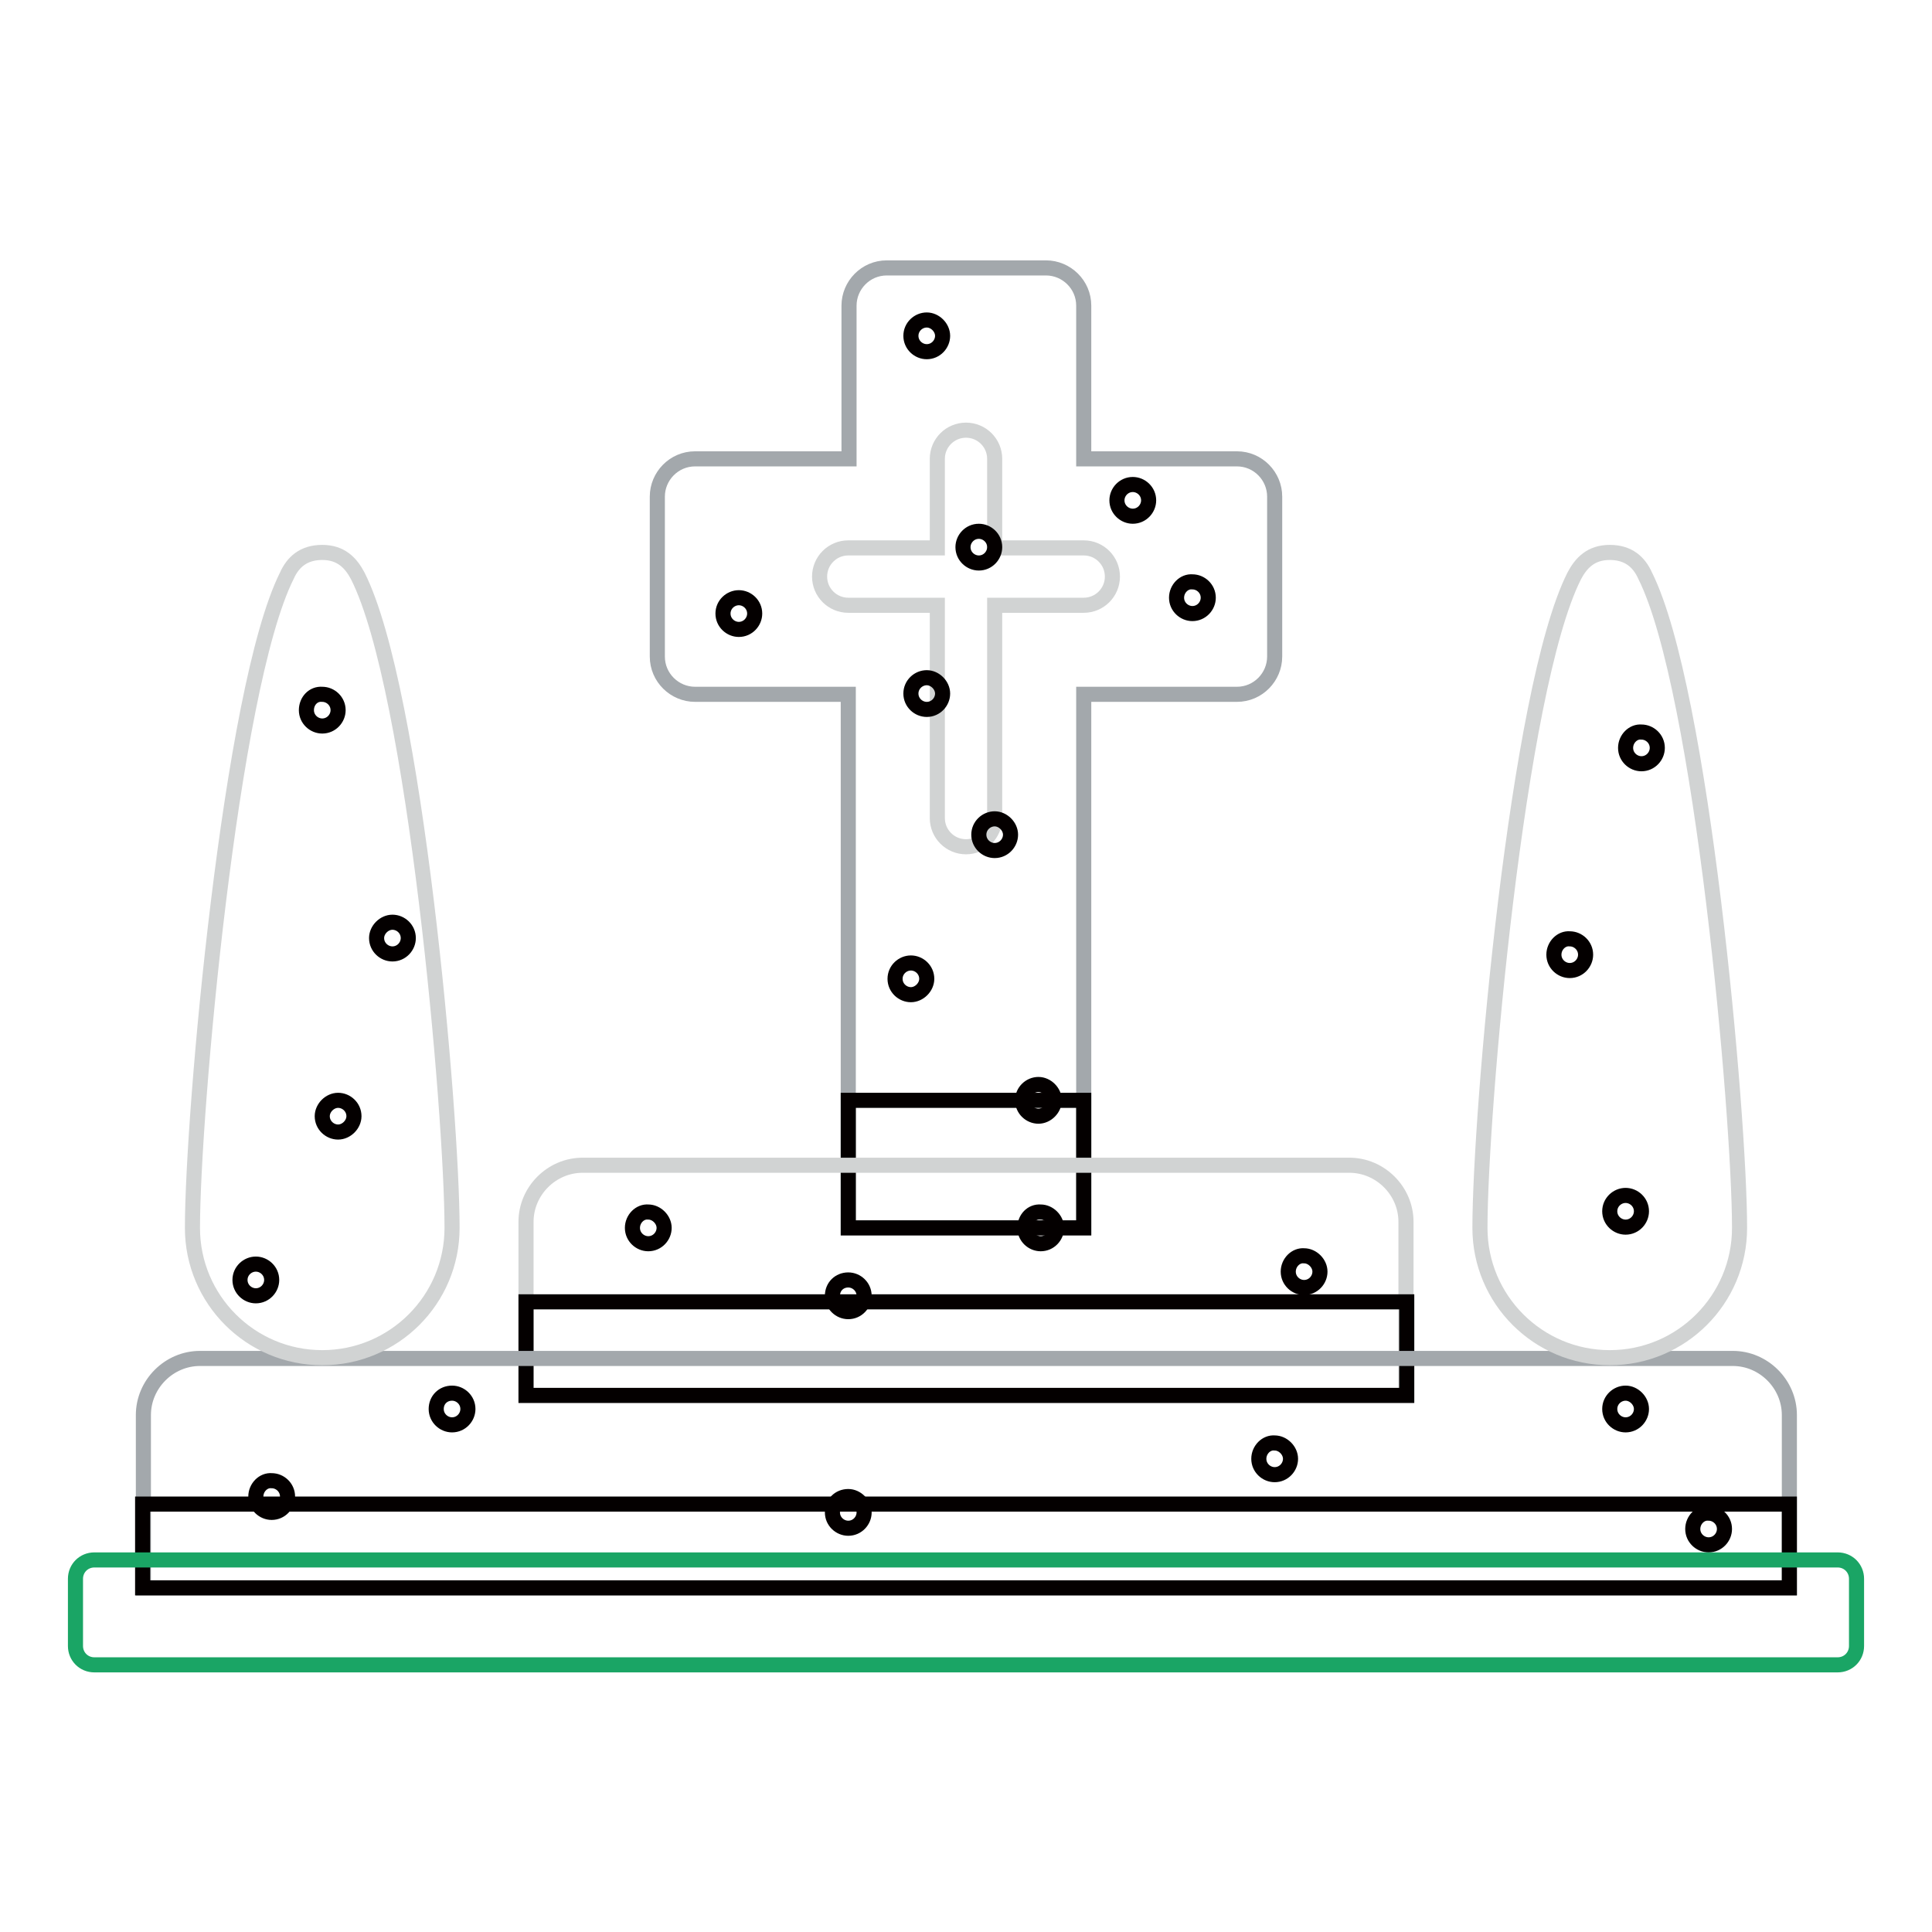 <?xml version="1.0" encoding="utf-8"?>
<!-- Svg Vector Icons : http://www.onlinewebfonts.com/icon -->
<!DOCTYPE svg PUBLIC "-//W3C//DTD SVG 1.1//EN" "http://www.w3.org/Graphics/SVG/1.1/DTD/svg11.dtd">
<svg version="1.1" xmlns="http://www.w3.org/2000/svg" xmlns:xlink="http://www.w3.org/1999/xlink" x="0px" y="0px" viewBox="0 0 256 256" enable-background="new 0 0 256 256" xml:space="preserve">
<g> <path stroke-width="2" fill-opacity="0" stroke="#a3a8ac"  d="M163.9,60.8h-20.3V40.5c0-2.8-2.3-5-5-5h-21.1c-2.8,0-5,2.3-5,5v20.3H92.1c-2.8,0-5,2.3-5,5V87 c0,2.8,2.3,5,5,5h20.3v70.7h31.2V92h20.3c2.8,0,5-2.3,5-5V65.8C168.9,63.1,166.7,60.8,163.9,60.8z"/> <path stroke-width="2" fill-opacity="0" stroke="#d1d3d3"  d="M143.6,72.6h-11.8V60.8c0-2.1-1.7-3.8-3.8-3.8c-2.1,0-3.8,1.7-3.8,3.8v11.8h-11.8c-2.1,0-3.8,1.7-3.8,3.8 c0,2.1,1.7,3.8,3.8,3.8h11.8v28.2c0,2.1,1.7,3.8,3.8,3.8c2.1,0,3.8-1.7,3.8-3.8V80.2h11.8c2.1,0,3.8-1.7,3.8-3.8 C147.4,74.3,145.7,72.6,143.6,72.6z"/> <path stroke-width="2" fill-opacity="0" stroke="#040000"  d="M112.4,145.8h31.2v16.9h-31.2V145.8z"/> <path stroke-width="2" fill-opacity="0" stroke="#040000"  d="M95.8,81.3c0,1.2,1,2.1,2.1,2.1c1.2,0,2.1-1,2.1-2.1c0-1.2-1-2.1-2.1-2.1C96.8,79.2,95.8,80.1,95.8,81.3z" /> <path stroke-width="2" fill-opacity="0" stroke="#040000"  d="M120.7,44.5c0,1.2,1,2.1,2.1,2.1c1.2,0,2.1-1,2.1-2.1s-1-2.1-2.1-2.1C121.7,42.4,120.7,43.3,120.7,44.5z"/> <path stroke-width="2" fill-opacity="0" stroke="#040000"  d="M155.9,79.2c0,1.2,1,2.1,2.1,2.1c1.2,0,2.1-1,2.1-2.1c0-1.2-1-2.1-2.1-2.1C156.9,77,155.9,78,155.9,79.2z" /> <path stroke-width="2" fill-opacity="0" stroke="#040000"  d="M118.6,129.7c0,1.2,1,2.1,2.1,2.1s2.1-1,2.1-2.1c0-1.2-1-2.1-2.1-2.1S118.6,128.5,118.6,129.7L118.6,129.7z "/> <path stroke-width="2" fill-opacity="0" stroke="#040000"  d="M129.7,110.6c0,1.2,1,2.1,2.1,2.1c1.2,0,2.1-1,2.1-2.1s-1-2.1-2.1-2.1C130.7,108.5,129.7,109.4,129.7,110.6 L129.7,110.6z"/> <path stroke-width="2" fill-opacity="0" stroke="#040000"  d="M120.7,91.9c0,1.2,1,2.1,2.1,2.1c1.2,0,2.1-1,2.1-2.1s-1-2.1-2.1-2.1C121.7,89.8,120.7,90.7,120.7,91.9z"/> <path stroke-width="2" fill-opacity="0" stroke="#040000"  d="M135.5,145.8c0,1.2,1,2.1,2.1,2.1s2.1-1,2.1-2.1s-1-2.1-2.1-2.1S135.5,144.6,135.5,145.8L135.5,145.8z"/> <path stroke-width="2" fill-opacity="0" stroke="#040000"  d="M127.6,72.5c0,1.2,1,2.1,2.1,2.1c1.2,0,2.1-1,2.1-2.1c0,0,0,0,0,0c0-1.2-1-2.1-2.1-2.1 C128.5,70.4,127.6,71.4,127.6,72.5L127.6,72.5z"/> <path stroke-width="2" fill-opacity="0" stroke="#040000"  d="M148,66.3c0,1.2,1,2.1,2.1,2.1c1.2,0,2.1-1,2.1-2.1c0-1.2-1-2.1-2.1-2.1C148.9,64.2,148,65.2,148,66.3z"/> <path stroke-width="2" fill-opacity="0" stroke="#d1d3d3"  d="M186.3,184.9v-23c0-4.1-3.4-7.5-7.5-7.5H77.2c-4.1,0-7.5,3.4-7.5,7.5v23H186.3z"/> <path stroke-width="2" fill-opacity="0" stroke="#040000"  d="M83.8,162.7c0,1.2,1,2.1,2.1,2.1c1.2,0,2.1-1,2.1-2.1s-1-2.1-2.1-2.1C84.8,160.5,83.8,161.5,83.8,162.7z"/> <path stroke-width="2" fill-opacity="0" stroke="#040000"  d="M110.3,171.7c0,1.2,1,2.1,2.1,2.1c1.2,0,2.1-1,2.1-2.1c0-1.2-1-2.1-2.1-2.1 C111.2,169.6,110.3,170.5,110.3,171.7L110.3,171.7z"/> <path stroke-width="2" fill-opacity="0" stroke="#040000"  d="M135.8,162.7c0,1.2,1,2.1,2.1,2.1c1.2,0,2.1-1,2.1-2.1s-1-2.1-2.1-2.1C136.7,160.5,135.8,161.5,135.8,162.7 z"/> <path stroke-width="2" fill-opacity="0" stroke="#040000"  d="M170.7,168.5c0,1.2,1,2.1,2.1,2.1c1.2,0,2.1-1,2.1-2.1s-1-2.1-2.1-2.1C171.7,166.3,170.7,167.3,170.7,168.5 z"/> <path stroke-width="2" fill-opacity="0" stroke="#040000"  d="M69.7,172.5h116.7v12.4H69.7V172.5z"/> <path stroke-width="2" fill-opacity="0" stroke="#a3a8ac"  d="M237.1,210.4v-22.9c0-4.1-3.4-7.5-7.5-7.5H26.5c-4.1,0-7.5,3.4-7.5,7.5v22.9H237.1L237.1,210.4z"/> <path stroke-width="2" fill-opacity="0" stroke="#040000"  d="M33.9,198.3c0,1.2,1,2.1,2.1,2.1c1.2,0,2.1-1,2.1-2.1c0,0,0,0,0,0c0-1.2-1-2.1-2.1-2.1 C34.9,196.1,33.9,197.1,33.9,198.3L33.9,198.3z"/> <path stroke-width="2" fill-opacity="0" stroke="#040000"  d="M57.8,186.7c0,1.2,1,2.1,2.1,2.1c1.2,0,2.1-1,2.1-2.1c0-1.2-1-2.1-2.1-2.1 C58.7,184.6,57.8,185.5,57.8,186.7C57.8,186.7,57.8,186.7,57.8,186.7z"/> <path stroke-width="2" fill-opacity="0" stroke="#040000"  d="M110.3,200.4c0,1.2,1,2.1,2.1,2.1c1.2,0,2.1-1,2.1-2.1s-1-2.1-2.1-2.1C111.2,198.3,110.3,199.2,110.3,200.4 L110.3,200.4z"/> <path stroke-width="2" fill-opacity="0" stroke="#040000"  d="M166.8,193.3c0,1.2,1,2.1,2.1,2.1c1.2,0,2.1-1,2.1-2.1s-1-2.1-2.1-2.1C167.8,191.1,166.8,192.1,166.8,193.3 L166.8,193.3z"/> <path stroke-width="2" fill-opacity="0" stroke="#040000"  d="M224.3,202.6c0,1.2,1,2.1,2.1,2.1c1.2,0,2.1-1,2.1-2.1c0-1.2-1-2.1-2.1-2.1 C225.3,200.4,224.3,201.4,224.3,202.6L224.3,202.6z"/> <path stroke-width="2" fill-opacity="0" stroke="#040000"  d="M213.3,186.7c0,1.2,1,2.1,2.1,2.1c1.2,0,2.1-1,2.1-2.1s-1-2.1-2.1-2.1C214.3,184.6,213.3,185.5,213.3,186.7 L213.3,186.7z"/> <path stroke-width="2" fill-opacity="0" stroke="#d1d3d3"  d="M42.7,179.9c9.5,0,17.2-7.7,17.2-17.2c0-15-4.9-71.4-12.5-86.4c-0.9-1.7-2.2-3.1-4.7-3.1 c-2.5,0-3.9,1.3-4.7,3.1c-7.5,15-12.5,71.5-12.5,86.4C25.5,172.2,33.2,179.9,42.7,179.9z"/> <path stroke-width="2" fill-opacity="0" stroke="#040000"  d="M31.8,169.6c0,1.2,1,2.1,2.1,2.1c1.2,0,2.1-1,2.1-2.1v0c0-1.2-1-2.1-2.1-2.1 C32.8,167.5,31.8,168.4,31.8,169.6C31.8,169.6,31.8,169.6,31.8,169.6z"/> <path stroke-width="2" fill-opacity="0" stroke="#040000"  d="M49.9,124.3c0,1.2,1,2.1,2.1,2.1c1.2,0,2.1-1,2.1-2.1c0,0,0,0,0,0c0-1.2-1-2.1-2.1-2.1 C50.9,122.2,49.9,123.2,49.9,124.3C49.9,124.3,49.9,124.3,49.9,124.3z"/> <path stroke-width="2" fill-opacity="0" stroke="#040000"  d="M42.7,147.9c0,1.2,1,2.1,2.1,2.1s2.1-1,2.1-2.1c0,0,0,0,0,0c0-1.2-1-2.1-2.1-2.1 C43.7,145.8,42.7,146.8,42.7,147.9C42.7,147.9,42.7,147.9,42.7,147.9z"/> <path stroke-width="2" fill-opacity="0" stroke="#040000"  d="M40.6,94.1c0,1.2,1,2.1,2.1,2.1c1.2,0,2.1-1,2.1-2.1c0,0,0,0,0,0c0-1.2-1-2.1-2.1-2.1 C41.5,91.9,40.6,92.9,40.6,94.1C40.6,94.1,40.6,94.1,40.6,94.1z"/> <path stroke-width="2" fill-opacity="0" stroke="#d1d3d3"  d="M213.3,179.9c-9.5,0-17.2-7.7-17.2-17.2c0-15,4.9-71.4,12.5-86.4c0.9-1.7,2.2-3.1,4.7-3.1 c2.5,0,3.9,1.3,4.7,3.1c7.5,15,12.5,71.5,12.5,86.4C230.5,172.2,222.8,179.9,213.3,179.9z"/> <path stroke-width="2" fill-opacity="0" stroke="#040000"  d="M213.3,160.5c0,1.2,1,2.1,2.1,2.1c1.2,0,2.1-1,2.1-2.1c0-1.2-1-2.1-2.1-2.1 C214.3,158.4,213.3,159.3,213.3,160.5L213.3,160.5z"/> <path stroke-width="2" fill-opacity="0" stroke="#040000"  d="M215.4,99.1c0,1.2,1,2.1,2.1,2.1c1.2,0,2.1-1,2.1-2.1c0-1.2-1-2.1-2.1-2.1 C216.4,96.9,215.4,97.9,215.4,99.1z"/> <path stroke-width="2" fill-opacity="0" stroke="#040000"  d="M205.9,126.5c0,1.2,1,2.1,2.1,2.1c1.2,0,2.1-1,2.1-2.1c0-1.2-1-2.1-2.1-2.1 C206.9,124.3,205.9,125.3,205.9,126.5L205.9,126.5z"/> <path stroke-width="2" fill-opacity="0" stroke="#040000"  d="M18.9,199.3h218.2v11.1H18.9V199.3z"/> <path stroke-width="2" fill-opacity="0" stroke="#1aa565"  d="M246,218.1c0,1.4-1.1,2.5-2.5,2.5h-231c-1.4,0-2.5-1.1-2.5-2.5v-8.9c0-1.4,1.1-2.5,2.5-2.5h231 c1.4,0,2.5,1.1,2.5,2.5V218.1z"/></g>
</svg>